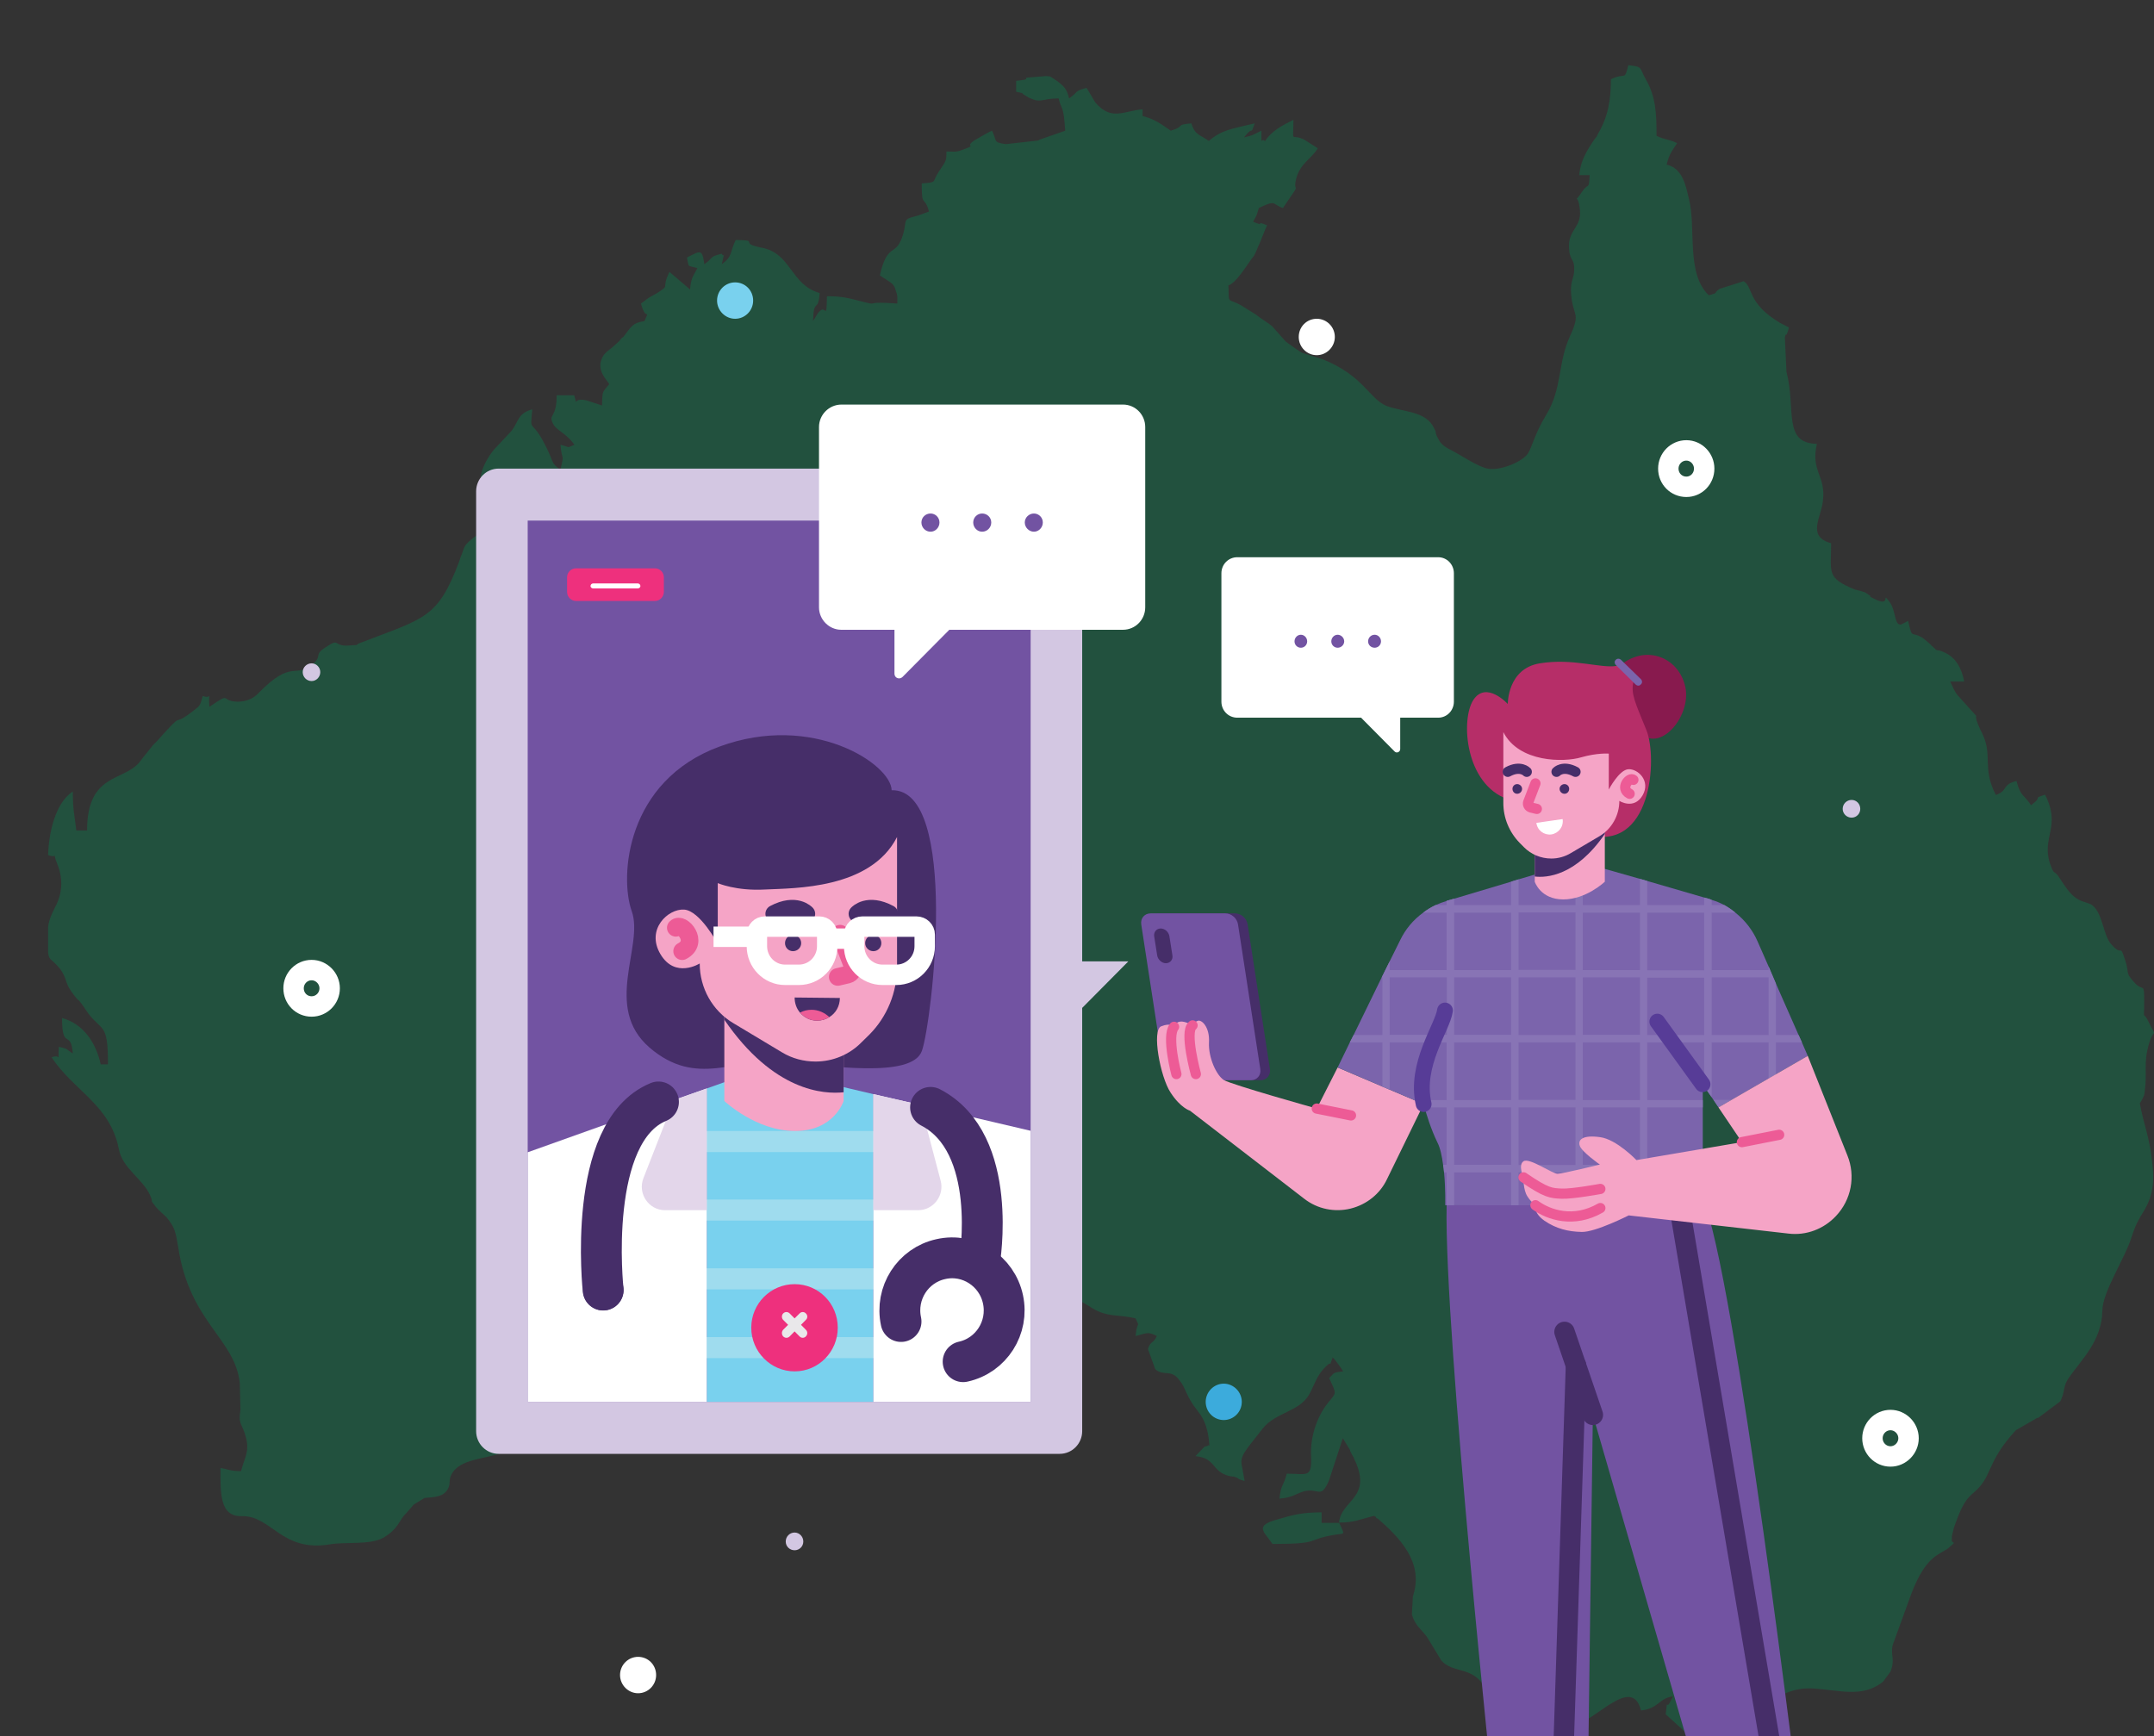 <svg width="232" height="187" viewBox="0 0 232 187" fill="none" xmlns="http://www.w3.org/2000/svg">
<rect x="0" y="0" width="232" height="187" fill="#333333" stroke="none"/>
<g clip-path="url(#clip0_51_645)">
<path d="M135.588 22.407C137.533 21.444 137.021 22.029 138.181 22.407C140.468 19.035 139.137 21.169 139.615 19.207C140.059 17.589 141.185 17.176 141.936 15.972L140.536 15.077C138.966 14.251 139.308 15.696 139.308 12.908C138.079 13.528 136.987 14.079 136.236 15.214C135.861 14.698 135.861 16.006 135.861 14.079C135.076 14.457 134.973 14.595 133.984 14.801C135.11 13.356 134.598 14.801 135.144 13.287C132.584 13.906 131.629 13.975 130.195 15.18C129.24 14.492 128.694 14.56 128.318 13.287C126.441 13.459 127.806 13.562 126.1 14.079C125.11 13.39 124.394 12.839 123.062 12.495V11.773C121.049 11.945 119.718 13.046 118.011 11.084C117.909 10.981 117.192 9.673 117.022 9.467C115.622 9.845 116.237 9.845 115.145 10.602C114.94 9.708 114.701 9.26 113.472 8.468C112.858 8.09 113.302 8.296 112.687 8.193L110.571 8.365C110.298 8.468 111.117 8.537 109.445 8.709V9.88C110.879 10.224 109.548 9.811 110.503 10.327C110.606 10.396 110.674 10.43 110.776 10.499C110.844 10.499 110.879 10.602 111.015 10.602C112.141 11.119 112.244 10.602 114.018 10.602C114.394 12.048 114.53 11.222 114.735 14.079L111.971 15.042C111.902 15.111 111.8 15.146 111.732 15.146L108.353 15.524C106.92 15.352 107.397 15.18 106.851 14.079C106.578 14.182 106.169 14.423 105.862 14.595L104.906 15.146C103.78 15.972 105.452 15.49 103.643 16.144C102.961 16.419 102.688 16.316 101.937 16.316C101.937 17.314 101.937 17.279 101.118 18.484C100.333 19.654 101.05 19.62 99.275 19.757C99.275 22.511 99.548 20.928 100.06 22.786L98.831 23.234C96.954 23.681 97.841 23.681 97.159 25.574C96.442 27.639 95.555 26.125 94.77 29.67C95.999 30.496 96.272 30.496 96.476 31.287C96.715 31.907 96.647 32.079 96.647 32.698C93.029 32.423 94.633 32.905 93.302 32.595C91.698 32.217 91.016 31.907 89.07 31.907C89.002 34.695 88.968 32.802 88.285 33.524C88.217 33.593 88.183 33.628 88.115 33.697L87.569 34.591C87.637 31.976 88.115 33.8 88.285 31.563C85.111 30.668 85.248 27.26 82.006 26.675C79.412 26.159 82.006 25.884 79.241 25.849C78.559 27.26 78.968 27.536 77.74 28.465C78.115 26.675 77.978 27.914 77.74 27.329C76.34 27.673 76.921 27.708 75.863 28.465C75.624 26.744 75.419 27.02 73.986 27.742C74.258 28.878 73.917 28.534 75.112 28.878C74.668 29.773 74.429 29.876 74.327 31.184L72.108 29.291C71.119 31.253 72.347 30.564 70.675 31.631L70.163 31.907C69.651 32.182 69.549 32.354 69.037 32.698C69.583 34.763 70.027 33.077 69.412 34.591C68.15 34.763 68.013 35.142 67.126 36.312C67.057 36.312 67.023 36.415 66.955 36.415C66.887 36.519 66.716 36.691 66.682 36.76C66.511 36.932 66.238 37.138 66.068 37.31C65.522 37.827 64.839 38.033 64.668 39.203C64.6 40.098 65.112 40.649 65.624 41.371C64.805 42.37 64.907 42.06 64.839 43.678L63.167 43.127C61.46 42.748 62.348 44.09 61.836 42.576H59.959C59.959 45.157 59.003 44.538 59.583 45.674C59.959 46.397 60.983 46.637 61.87 47.911C60.914 48.289 61.529 48.186 60.368 47.911C60.539 49.941 60.812 48.599 60.368 50.595C59.208 49.769 59.822 49.976 58.491 47.498C57.16 45.089 57.092 46.672 57.331 44.09C55.761 44.538 55.897 45.33 55.112 46.397L53.269 48.358C52.587 49.15 51.87 50.423 51.768 51.387C51.7 52.523 52.45 53.108 52.45 55.139C53.065 55.483 51.734 55.517 53.577 55.139C53.338 55.965 53.508 55.586 53.031 56.137C52.962 56.206 52.758 56.481 52.689 56.515C52.143 57.135 52.484 56.756 52.075 57.066L51.461 57.582C51.392 57.651 51.29 57.685 51.222 57.754L50.778 58.098C49.822 58.89 50.061 58.993 49.618 59.991L49.447 60.508C47.16 66.565 45.795 66.565 39.072 69.146C37.809 69.594 39.14 69.422 37.673 69.525C35.83 69.697 36.683 68.63 35.113 69.697C33.68 70.592 34.84 70.592 33.611 71.59C31.734 73.104 31.461 70.971 27.878 74.619C27.263 75.307 26.444 75.582 25.557 75.582C23.612 75.514 25.045 74.447 22.554 76.133C22.383 74.103 22.929 75.41 21.837 74.963C21.496 76.202 21.564 75.961 20.574 76.753C18.288 78.474 20.131 76.236 16.854 79.885C16.786 79.954 16.581 80.16 16.479 80.263L15.318 81.709C15.25 81.778 15.079 82.053 14.977 82.156C13.202 84.187 9.38 83.326 9.38 89.453H8.22C8.049 87.87 7.844 87.388 7.844 85.254C5.899 86.527 5.25 89.831 5.182 92.103C6.411 92.55 5.523 91.483 6.172 93.067C6.854 94.753 6.684 96.371 5.899 97.782C5.523 98.573 5.285 99.055 5.182 99.847V102.6C5.285 103.495 5.523 103.22 6.411 104.287C7.469 105.698 6.684 105.698 8.356 107.66C8.424 107.728 8.527 107.763 8.561 107.832C9.005 108.382 9.073 108.554 9.516 109.174C11.018 111.136 11.632 110.138 11.632 114.646H10.848C10.336 112.306 8.97 110.275 6.684 109.656C6.684 113.201 7.639 110.826 7.844 113.476C6.957 112.925 7.469 113.029 6.343 112.753C6.172 114.715 6.684 113.442 5.558 113.889C8.015 117.572 11.837 118.983 12.793 123.732C13.168 125.866 15.387 126.968 16.172 128.757C16.615 129.756 16.001 128.998 16.786 129.996C17.161 130.444 17.503 130.685 17.946 131.132C18.834 132.199 18.936 132.75 19.209 134.436C20.472 142.49 25.318 144.176 25.83 148.995L25.898 151.852C25.625 153.538 26.103 153.263 26.512 154.915C26.888 156.429 26.274 157.152 25.966 158.46C24.84 158.46 24.636 158.288 23.748 158.115C23.748 160.869 23.646 163.381 26.069 163.313C29.243 163.244 30.335 167.236 35.557 166.341C37.161 166.066 39.891 166.444 41.324 165.618C42.826 164.724 42.997 163.829 43.543 163.209C43.611 163.14 43.645 163.106 43.713 163.037L44.259 162.418C44.328 162.349 44.532 162.073 44.601 162.039L45.727 161.351C46.614 161.247 48.014 161.351 48.389 160.008C48.389 160.008 48.457 159.389 48.457 159.286C49.003 157.152 52.007 157.221 53.952 156.532L58.286 155.913C58.628 155.913 58.73 155.982 59.174 155.982C60.573 155.878 58.798 155.741 60.163 155.741L60.709 155.913C60.778 155.913 60.812 155.982 60.88 156.016C62.211 156.636 59.89 156.36 62.279 156.532C62.621 155.706 63.064 155.259 65.453 155.293C67.057 155.293 69.856 156.463 71.05 151.301C71.221 150.509 71.221 150.027 71.767 149.339C72.723 148.203 73.337 148.72 74.805 147.825C80.811 144.28 78.456 143.695 85.316 143.557C87.978 143.488 90.265 142.283 92.552 141.32C96.988 139.53 96.544 138.222 103.439 138.222C105.828 138.153 106.032 137.947 107.773 137.603C109.445 137.327 112.756 140.012 114.053 140.838C116.203 140.287 115.042 139.255 117.704 140.941C119.308 141.905 120.435 141.561 122.312 142.008C122.824 143.178 122.482 142.077 122.312 143.901C123.54 143.626 123.54 143.385 124.598 143.901C124.257 144.727 123.882 144.452 123.643 145.312L124.428 147.48C125.383 148.307 126.1 147.412 127.021 148.651C127.806 149.614 127.636 150.268 129.035 152.024C129.854 153.022 130.161 154.261 130.264 155.706C130.195 155.706 130.093 155.637 130.093 155.706C130.093 155.775 129.922 155.775 129.922 155.775C129.854 155.775 129.752 155.844 129.718 155.844L128.762 156.842C131.049 157.083 130.434 158.528 132.482 159.01C133.199 159.114 132.55 158.941 133.267 159.182C133.267 159.182 133.369 159.355 134.052 159.527L133.779 158.012C133.506 156.842 133.95 156.498 135.997 153.882C137.397 152.092 139.99 152.092 141.048 150.131C141.663 148.96 141.833 148.169 142.721 147.274C143.676 146.276 142.994 147.653 143.54 146.207C143.983 146.723 143.369 145.932 144.052 146.827C144.393 147.274 144.427 147.343 144.666 147.721C143.54 147.825 143.71 147.893 143.164 148.444C143.949 150.165 143.983 149.959 143.096 151.025C141.697 152.746 141.082 155.052 141.219 157.014C141.287 159.251 140.707 158.735 138.591 158.735C138.25 160.146 137.977 159.802 137.806 161.42C139.239 161.316 139.512 160.903 140.468 160.628C142.072 160.249 142.243 161.523 143.13 159.492L144.632 154.915L145.348 156.085C145.417 156.188 145.417 156.291 145.451 156.36L145.724 156.876C145.792 156.945 145.826 157.049 145.826 157.083C147.942 161.385 144.427 161.523 144.222 164.035H142.345V162.9C140.297 162.9 139.239 163.175 137.738 163.622C134.973 164.345 136.168 164.965 137.055 166.307C142.345 166.307 140.605 165.859 143.608 165.343C144.837 165.102 144.939 165.515 144.222 164.001C145.895 164.001 146.441 163.657 148.011 163.278C148.079 163.347 148.181 163.347 148.215 163.45C148.215 163.553 148.386 163.553 148.454 163.622C150.775 165.653 153.3 168.269 152.242 171.745C152.242 171.814 152.174 171.917 152.174 171.986L152.072 173.879C152.345 175.014 153.13 175.565 153.676 176.288L155.246 178.869C156.406 180.143 158.147 179.592 159.478 181.106L160.536 182.345C161.662 181.967 161.662 181.519 162.822 181.829L163.641 182.173C163.744 182.242 163.88 182.242 163.983 182.277C164.972 182.552 164.495 182.208 165.416 182.724C166.133 183.103 169.239 184.892 169.58 185.753C171.696 185.581 175.757 180.315 176.747 184.238C178.624 184.066 178.692 182.896 180.194 182.724L179.921 183.24C179.409 184.376 179.648 182.552 179.409 184.651L181.184 186.269C181.286 186.372 181.696 186.785 181.73 186.82L182.89 187.267C183.265 187.611 183.402 188.231 183.573 188.85C184.801 188.506 185.143 187.267 184.699 186.166C189.136 186.166 190.432 181.691 195.142 181.864C198.18 182.036 200.569 182.93 202.821 181.141L203.606 180.074C204.152 178.732 203.606 178.387 203.845 177.217L205.859 171.676C207.429 167.546 208.896 167.477 209.852 166.754C210.978 165.791 210.125 166.479 210.227 165.756C210.227 165.687 210.227 165.584 210.227 165.481L210.466 164.483C211.012 163.037 211.422 161.729 212.514 160.834C214.732 158.976 213.776 157.702 217.121 154.054L219.271 152.815C219.374 152.746 219.442 152.712 219.544 152.712L221.933 150.922C221.933 150.853 222.001 150.75 222.036 150.647C222.411 149.821 222.206 149.305 222.821 148.41C224.254 146.379 226.37 144.417 226.438 141.182C226.438 139.151 228.93 135.469 229.612 133.163C229.988 131.993 230.295 131.442 230.841 130.547C231.899 128.861 232.069 127.243 231.796 125.109C231.523 122.425 230.841 121.013 230.465 118.776C230.022 117.159 229.783 120.394 230.807 118.26C230.909 117.985 230.977 118.019 231.011 117.468C231.284 115.438 230.841 114.543 231.455 112.444C232.001 110.551 232.342 111.996 231.455 110.138C230.738 108.623 230.943 110.31 230.943 107.9C230.943 105.732 230.875 106.834 229.988 105.939C228.827 104.7 229.373 104.941 228.93 103.529C228.213 101.361 228.725 103.254 227.36 101.671C226.472 100.604 226.472 98.195 225.21 97.403L224.527 97.162C223.128 96.784 222.513 95.579 221.694 94.374C221.182 93.686 221.251 94.306 220.807 93.032C219.851 90.175 222.036 89.04 220.261 85.598C218.759 86.114 220.193 85.667 218.759 86.734C217.94 85.495 217.633 85.839 217.189 84.118C215.517 84.565 216.37 85.116 214.971 85.632C213.469 82.776 214.63 81.365 213.538 79.093C211.763 75.514 214.323 78.818 211.046 75.101C210.5 74.55 210.364 74.034 210.056 73.414H211.558C211.285 72.003 210.671 70.833 209.442 70.282C208.316 69.766 208.896 70.385 208.111 69.594C208.043 69.594 208.009 69.491 207.94 69.422L207.121 68.733C205.79 67.907 205.995 68.974 205.517 66.875L205.005 67.15C205.005 67.15 204.835 67.219 204.801 67.254C203.982 67.46 204.255 65.739 203.47 64.775C202.582 63.605 203.811 65.498 201.866 64.5C200.808 63.984 201.934 64.5 201.251 64.053C200.705 63.674 200.91 63.846 200.466 63.674L199.784 63.502C196.678 62.228 197.224 61.712 197.224 58.511C194.562 57.789 196.166 55.724 196.337 53.968C196.678 51.181 195.006 50.836 195.688 47.808C191.968 47.739 193.47 44.056 192.412 40.029L192.241 36.347C192.412 35.555 192.31 36.691 192.685 35.28L191.695 34.763C188.146 32.63 188.863 30.943 187.805 30.289L185.211 31.115C184.426 31.666 185.211 31.494 184.05 31.803C181.559 29.463 182.719 24.507 181.9 21.375C181.559 20.033 181.286 18.174 179.511 17.727C179.784 16.557 180.126 16.212 180.638 15.421C179.75 14.973 179.307 15.077 178.419 14.629C178.419 12.22 178.351 10.43 177.259 8.537C176.542 7.298 177.02 7.195 175.382 7.023C174.938 8.813 175.109 7.746 173.505 8.537C173.505 10.706 173.232 12.53 172.105 14.423C172.105 14.492 172.003 14.595 172.003 14.664L171.662 15.111C170.877 16.281 170.228 17.348 170.092 18.863H171.218C171.116 20.583 171.116 19.585 170.399 20.652C169.409 22.167 169.955 20.549 170.16 22.545C170.399 24.576 168.829 24.679 169 26.813C169.102 28.224 169.614 27.777 169.546 29.119C169.546 29.91 169.17 30.255 169.204 31.322C169.307 34.178 170.365 33.456 169.102 36.209C167.771 39.066 168.283 41.819 166.542 44.676C165.314 46.706 165.041 48.048 164.597 48.806C164.051 49.701 161.696 50.699 160.331 50.492C159.375 50.389 157.43 49.081 156.509 48.599C155.792 48.221 155.246 47.98 154.905 47.257C154.461 46.465 154.802 46.741 154.461 46.121C153.574 44.228 151.082 44.4 149.307 43.712C147.464 42.92 146.85 40.477 142.516 38.721L140.229 37.999C140.161 37.999 138.557 36.863 138.455 36.76L137.021 35.142C136.577 34.763 135.792 34.316 135.246 33.868L133.642 32.87C132.141 32.044 132.38 32.87 132.311 30.737C133.13 30.461 134.086 28.878 134.803 27.88C135.246 27.329 134.905 27.811 135.246 27.192L135.588 26.366C135.656 26.297 135.656 26.194 135.69 26.159C135.929 25.608 136.236 24.748 136.475 24.266C134.905 23.647 136.543 24.541 134.973 23.887C135.417 23.027 135.246 23.509 135.588 22.407ZM172.583 193.497C172.583 190.812 172.856 191.019 171.457 190.089C171.082 191.672 171.355 190.158 170.945 191.328C170.331 193.152 170.297 194.736 172.583 193.497ZM189.613 193.875L191.115 197.283C191.798 196.938 191.559 197.007 192.617 196.938C192.617 194.598 192.685 195.424 191.832 194.254C191.32 193.565 191.32 193.359 190.33 193.118C190.057 194.219 190.944 193.772 189.613 193.875ZM173.744 200.001C173.744 201.688 174.187 203.374 174.87 204.648C175.382 205.646 175.586 205.336 175.552 206.782C175.484 209.535 175.177 210.327 176.337 212.598C176.952 213.872 178.18 215.283 178.351 216.728C181.013 216.728 180.638 216.625 180.945 217.52C183.436 217.451 181.832 216.969 183.231 216.728C183.334 216.728 185.791 217.348 185.108 214.113C186.985 214.629 186.098 215.627 187.327 215.524C188.316 215.421 187.839 214.56 188.009 213.39C188.112 211.979 187.497 213.046 189.272 212.22L188.897 209.914C188.897 207.229 189.511 209.914 190.398 210.292L191.525 202.239C191.627 201.619 192.344 201.894 190.808 199.623C189.101 199.864 190.091 199.898 189.682 200.001L184.631 200.724C183.573 200.896 182.788 201.344 182.139 201.275C180.194 201.172 179.204 198.797 176.474 198.246C175.791 198.143 176.474 198.349 175.484 197.902C174.153 197.351 175.825 197.73 174.221 197.283C174.051 199.107 173.744 198.59 173.744 200.001Z" fill="#008F55" fill-opacity="0.33"/>
<path d="M70.669 180.426C70.669 181.495 69.811 182.386 68.725 182.386C67.665 182.386 66.782 181.495 66.782 180.426C66.782 179.331 67.665 178.466 68.725 178.466C69.811 178.466 70.669 179.331 70.669 180.426Z" fill="white"/>
<path d="M81.119 32.376C81.119 33.445 80.261 34.336 79.176 34.336C78.115 34.336 77.232 33.445 77.232 32.376C77.232 31.282 78.115 30.416 79.176 30.416C80.261 30.416 81.119 31.282 81.119 32.376Z" fill="#79D1EE"/>
<path d="M133.749 150.999C133.749 152.094 132.865 152.959 131.805 152.959C130.745 152.959 129.862 152.094 129.862 150.999C129.862 149.93 130.745 149.039 131.805 149.039C132.865 149.039 133.749 149.93 133.749 150.999Z" fill="#3CABDC"/>
<path d="M200.363 87.131C200.363 87.64 199.959 88.073 199.429 88.073C198.899 88.073 198.469 87.64 198.469 87.131C198.469 86.597 198.899 86.164 199.429 86.164C199.959 86.164 200.363 86.597 200.363 87.131Z" fill="#D3C7E2"/>
<path d="M34.497 72.392C34.497 72.927 34.068 73.36 33.563 73.36C33.033 73.36 32.604 72.927 32.604 72.392C32.604 71.883 33.033 71.451 33.563 71.451C34.068 71.451 34.497 71.883 34.497 72.392Z" fill="#D3C7E2"/>
<path d="M86.521 166.044C86.521 166.578 86.092 166.985 85.587 166.985C85.057 166.985 84.628 166.578 84.628 166.044C84.628 165.509 85.057 165.076 85.587 165.076C86.092 165.076 86.521 165.509 86.521 166.044Z" fill="#D3C7E2"/>
<path d="M143.77 36.296C143.77 37.365 142.886 38.257 141.826 38.257C140.741 38.257 139.883 37.365 139.883 36.296C139.883 35.202 140.741 34.336 141.826 34.336C142.886 34.336 143.77 35.202 143.77 36.296Z" fill="white"/>
<path d="M183.551 50.475C183.551 51.57 182.693 52.435 181.633 52.435C180.548 52.435 179.689 51.57 179.689 50.475C179.689 49.406 180.548 48.515 181.633 48.515C182.693 48.515 183.551 49.406 183.551 50.475Z" stroke="white" stroke-width="2.2"/>
<path d="M205.562 154.919C205.562 155.989 204.679 156.88 203.619 156.88C202.533 156.88 201.675 155.989 201.675 154.919C201.675 153.85 202.533 152.959 203.619 152.959C204.679 152.959 205.562 153.85 205.562 154.919Z" stroke="white" stroke-width="2.2"/>
<path d="M35.507 106.452C35.507 107.547 34.623 108.412 33.563 108.412C32.478 108.412 31.62 107.547 31.62 106.452C31.62 105.383 32.478 104.492 33.563 104.492C34.623 104.492 35.507 105.383 35.507 106.452Z" stroke="white" stroke-width="2.2"/>
<path d="M155.81 129.82C155.533 143.719 161.061 195.674 161.061 195.674H170.981L171.561 152.399L184.081 195.674H193.951C193.951 195.674 186.808 136.413 183.375 129.082L155.81 129.82Z" fill="#7253A2"/>
<path d="M169.744 147.054L168.23 193.561" stroke="#462E69" stroke-width="2.2" stroke-linecap="round" stroke-linejoin="round"/>
<path d="M180.951 130.355L191.629 193.561" stroke="#462E69" stroke-width="2.2" stroke-linecap="round" stroke-linejoin="round"/>
<path d="M171.561 152.399L168.507 143.464" stroke="#462E69" stroke-width="2.2" stroke-linecap="round" stroke-linejoin="round"/>
<path d="M135.768 116.354H127.716C127.06 116.354 126.429 115.82 126.328 115.158L123.93 99.579C123.829 98.917 124.283 98.383 124.939 98.383H133.017C133.673 98.383 134.279 98.917 134.38 99.579L136.778 115.158C136.879 115.82 136.425 116.354 135.768 116.354Z" fill="#462E69"/>
<path d="M134.733 116.354H126.681C126.025 116.354 125.419 115.82 125.318 115.158L122.92 99.579C122.819 98.917 123.274 98.383 123.93 98.383H131.982C132.638 98.383 133.244 98.917 133.345 99.579L135.743 115.158C135.844 115.82 135.39 116.354 134.733 116.354Z" fill="#7253A2"/>
<path d="M125.57 103.754C125.141 103.754 124.712 103.372 124.637 102.914L124.308 100.826C124.258 100.394 124.561 100.012 125.015 100.012C125.47 100.012 125.873 100.394 125.949 100.826L126.277 102.914C126.353 103.372 126.025 103.754 125.57 103.754Z" fill="#462E69"/>
<path d="M144.073 114.98L141.826 119.409C141.826 119.409 132.638 116.838 131.805 116.329C130.998 115.794 130.139 113.911 130.215 112.281C130.316 110.627 129.407 109.761 128.978 109.965C128.524 110.143 128.448 110.449 128.448 110.449C128.448 110.449 127.64 109.965 127.11 110.041C126.555 110.118 126.454 110.601 126.454 110.601C126.454 110.601 126.126 110.118 125.066 110.55C124.031 110.958 124.965 115.998 126.075 117.678C127.161 119.358 128.17 119.638 128.17 119.638L140.489 129.133C141.902 130.228 143.745 130.609 145.486 130.177C147.203 129.744 148.642 128.598 149.399 126.995L153.337 118.925L144.073 114.98Z" fill="#F5A4C6"/>
<path d="M194.708 113.732L191.275 115.718L190.493 116.176L186.479 118.493L185.091 119.282L184.561 118.493L184.359 118.187L183.551 117.042L183.4 116.787V129.82H155.659C155.659 129.82 155.709 128.089 155.533 126.282C155.516 126.01 155.482 125.739 155.432 125.467C155.306 124.551 155.129 123.66 154.826 123.075C154.119 121.624 153.614 119.969 153.438 119.282C153.362 119.053 153.337 118.925 153.337 118.925L152.302 118.493L149.677 117.372L148.894 117.042L144.073 114.98L145.385 112.281L145.789 111.492L148.818 105.281L149.677 103.55L150.787 101.31C151.368 100.088 152.226 99.07 153.286 98.306C153.707 97.984 154.153 97.712 154.624 97.492C154.994 97.322 155.381 97.178 155.785 97.059L155.81 97.034L156.618 96.804L162.752 94.972L163.56 94.717L165.983 94.004L169.694 93.597L170.476 93.521L172.066 93.368L176.635 94.666L177.418 94.895L183.551 96.677L184.107 96.83C184.191 96.864 184.275 96.898 184.359 96.932C184.83 97.067 185.285 97.254 185.722 97.492C186.143 97.729 186.538 98.001 186.909 98.306C187.943 99.121 188.776 100.19 189.307 101.412L190.493 104.11L191.275 105.943L193.724 111.492L194.077 112.281L194.708 113.732Z" fill="#7B64AC"/>
<path fill-rule="evenodd" clip-rule="evenodd" d="M194.077 112.281H191.275V115.718L190.493 116.176V112.281H184.359V118.187L183.551 117.042V112.281H177.418V118.493H183.4V119.282H177.418V125.467H183.4V126.282H177.418V129.82H176.635V126.282H170.476V129.82H169.694V126.282H163.56V129.82H162.752V126.282H156.618V129.82H155.81V126.282H155.533C155.516 126.01 155.482 125.739 155.432 125.467H155.81V119.282H153.438C153.362 119.053 153.337 118.925 153.337 118.925L152.302 118.493H155.81V112.281H149.677V117.372L148.894 117.042V112.281H145.385L145.789 111.492H148.894V105.281H148.818L149.677 103.55V104.492H155.81V98.306H153.286C153.707 97.984 154.153 97.712 154.624 97.492H155.81V97.033L156.618 96.804V97.492H162.752V94.972L163.56 94.717V97.492H169.694V93.597L170.476 93.521V97.492H176.635V94.666L177.418 94.895V97.492H183.551V96.677L184.107 96.83C184.191 96.864 184.275 96.898 184.359 96.932V97.492H185.722C186.143 97.729 186.538 98.001 186.909 98.306H184.359V104.492H190.493V104.11L191.275 105.943V111.492H193.724L194.077 112.281ZM155.836 105.281H149.677V111.467H155.836V105.281ZM162.752 119.282H156.618V125.467H162.752V119.282ZM162.752 112.281H156.618V118.493H162.752V112.281ZM162.752 105.281H156.618V111.467H162.752V105.281ZM162.752 98.306H156.618V104.492H162.752V98.306ZM169.694 119.282H163.56V125.493H169.694V119.282ZM169.694 112.281H163.56V118.467H169.694V112.281ZM169.694 105.281H163.56V111.492H169.694V105.281ZM169.694 98.281H163.56V104.466H169.694V98.281ZM176.635 119.282H170.476V125.467H176.635V119.282ZM176.635 112.281H170.476V118.493H176.635V112.281ZM176.635 105.281H170.476V111.467H176.635V105.281ZM176.635 98.306H170.476V104.492H176.635V98.306ZM183.551 105.307H177.418V111.492H183.551V105.307ZM183.551 98.306H177.418V104.517H183.551V98.306ZM190.493 105.281H184.359V111.492H190.493V105.281ZM186.479 118.467L185.091 119.256L184.561 118.467H186.479Z" fill="#8874B5"/>
<path d="M185.091 119.282L187.615 123.024L176.256 124.958C176.256 124.958 174.111 122.718 172.344 122.489C170.552 122.235 169.921 122.718 170.148 123.405C170.35 124.067 172.319 125.442 172.319 125.442C172.319 125.442 168.356 126.409 167.775 126.435C167.22 126.46 164.721 124.653 164.09 125.086C163.484 125.493 164.09 126.817 164.09 126.817C164.09 126.817 164.039 128.166 164.519 128.878C164.973 129.566 165.377 129.82 165.377 129.82C165.377 129.82 165.125 130.635 166.362 131.5C167.598 132.34 168.886 132.671 170.375 132.697C171.864 132.722 175.423 130.915 175.423 130.915L192.639 132.875C194.532 133.104 196.425 132.391 197.737 130.991C199.403 129.235 199.883 126.689 198.974 124.449L194.708 113.732L185.091 119.282Z" fill="#F5A4C6"/>
<path d="M187.615 123.024L191.629 122.234" stroke="#ED5B96" stroke-width="1.1" stroke-linecap="round" stroke-linejoin="round"/>
<path d="M183.375 116.787L178.503 110.041" stroke="#573C97" stroke-width="1.7" stroke-linecap="round" stroke-linejoin="round"/>
<path d="M153.337 118.925C152.352 114.674 155.381 110.678 155.634 108.845" stroke="#573C97" stroke-width="1.7" stroke-linecap="round" stroke-linejoin="round"/>
<path d="M141.826 119.409L145.512 120.147" stroke="#ED5B96" stroke-width="1.1" stroke-linecap="round" stroke-linejoin="round"/>
<path d="M128.448 110.449C127.539 111.11 128.802 115.692 128.802 115.692" stroke="#ED5B96" stroke-width="1.1" stroke-linecap="round" stroke-linejoin="round"/>
<path d="M126.454 110.601C125.621 111.619 126.706 115.692 126.706 115.692" stroke="#ED5B96" stroke-width="1.1" stroke-linecap="round" stroke-linejoin="round"/>
<path d="M164.09 126.817C166.564 128.522 167.068 128.522 168.204 128.573C169.34 128.624 172.369 128.064 172.369 128.064" stroke="#ED5B96" stroke-width="1.1" stroke-linecap="round" stroke-linejoin="round"/>
<path d="M165.377 129.82C166.816 130.864 169.492 131.78 172.369 130.126" stroke="#ED5B96" stroke-width="1.1" stroke-linecap="round" stroke-linejoin="round"/>
<path d="M174.389 71.781C177.19 69.312 180.851 70.763 181.532 74.047C182.188 77.331 178.427 81.582 176.282 78.502C174.111 75.396 175.272 72.392 175.272 72.392" fill="#881A4E"/>
<path d="M162.399 86.088C157.805 84.484 157.3 77.534 158.688 75.396C160.076 73.283 162.399 75.829 162.399 75.829C162.399 75.829 162.348 72.011 165.857 71.451C169.365 70.865 172.42 72.011 174.086 71.731C174.944 71.603 175.171 72.036 175.449 72.367C175.701 72.672 176.08 72.876 175.928 73.462C175.625 74.734 176.156 75.753 177.342 78.68C178.528 81.633 177.948 91.942 170.804 89.88" fill="#B62E68"/>
<path d="M172.849 88.429V94.972C172.849 94.972 170.855 96.881 168.381 96.881C165.907 96.881 165.301 94.972 165.301 94.972V91.611L172.849 88.429Z" fill="#F5A4C6"/>
<path d="M172.849 88.429V89.829C169.719 94.386 166.538 94.564 165.301 94.412V91.611L172.849 88.429Z" fill="#462E69"/>
<path d="M161.919 78.858V86.495C161.919 88.099 162.55 89.626 163.661 90.771L164.14 91.255C164.923 92.044 165.983 92.477 167.094 92.477C167.826 92.477 168.558 92.273 169.189 91.891L172.294 90.059C173.606 89.269 174.414 87.819 174.414 86.266C174.414 86.266 175.979 87.258 176.913 85.68C177.822 84.102 176.408 82.804 175.398 82.855C174.389 82.906 173.278 85.044 173.278 85.044V81.175C173.278 81.175 172.041 81.073 170.274 81.582C168.482 82.117 163.61 82.167 161.919 78.858Z" fill="#F5A4C6"/>
<path d="M175.928 84C175.524 83.618 174.414 84.917 175.524 85.502" stroke="#ED5B96" stroke-width="1.1" stroke-linecap="round" stroke-linejoin="round"/>
<path d="M165.377 84.382L164.595 86.418C164.519 86.648 164.645 86.902 164.897 86.978L165.529 87.131" stroke="#ED5B96" stroke-width="1.1" stroke-linecap="round" stroke-linejoin="round"/>
<path d="M169.012 84.968C169.012 85.273 168.785 85.502 168.507 85.502C168.23 85.502 167.977 85.273 167.977 84.968C167.977 84.688 168.23 84.458 168.507 84.458C168.785 84.458 169.012 84.688 169.012 84.968Z" fill="#462E69"/>
<path d="M163.938 84.968C163.938 85.273 163.686 85.502 163.408 85.502C163.131 85.502 162.903 85.273 162.903 84.968C162.903 84.688 163.131 84.458 163.408 84.458C163.686 84.458 163.938 84.688 163.938 84.968Z" fill="#462E69"/>
<path d="M167.649 83.135C167.649 83.135 168.33 82.397 169.693 83.135" stroke="#462E69" stroke-width="1.1" stroke-linecap="round" stroke-linejoin="round"/>
<path d="M164.443 83.135C164.443 83.135 163.762 82.397 162.399 83.135" stroke="#462E69" stroke-width="1.1" stroke-linecap="round" stroke-linejoin="round"/>
<path d="M168.305 88.226C168.431 89.04 167.876 89.753 167.094 89.88C166.311 89.982 165.579 89.448 165.478 88.633" fill="white"/>
<path d="M176.181 73.742L174.035 71.629C173.884 71.476 173.858 71.222 174.035 71.069C174.187 70.916 174.414 70.916 174.59 71.069L176.736 73.156C176.888 73.309 176.913 73.563 176.736 73.716C176.585 73.894 176.357 73.894 176.181 73.742Z" fill="#7B64AC"/>
<path d="M156.593 61.752V75.574C156.593 76.542 155.836 77.305 154.902 77.305H150.812V80.691C150.812 80.996 150.434 81.175 150.207 80.945L146.597 77.305H133.269C132.31 77.305 131.553 76.542 131.553 75.574V61.752C131.553 60.785 132.31 60.021 133.269 60.021H154.902C155.836 60.021 156.593 60.785 156.593 61.752Z" fill="white"/>
<path d="M140.791 69.083C140.791 69.465 140.489 69.77 140.11 69.77C139.731 69.77 139.428 69.465 139.428 69.083C139.428 68.701 139.731 68.371 140.11 68.371C140.489 68.371 140.791 68.701 140.791 69.083Z" fill="#7253A2"/>
<path d="M144.78 69.083C144.78 69.465 144.452 69.77 144.073 69.77C143.694 69.77 143.391 69.465 143.391 69.083C143.391 68.701 143.694 68.371 144.073 68.371C144.452 68.371 144.78 68.701 144.78 69.083Z" fill="#7253A2"/>
<path d="M148.743 69.083C148.743 69.465 148.44 69.77 148.061 69.77C147.657 69.77 147.354 69.465 147.354 69.083C147.354 68.701 147.657 68.371 148.061 68.371C148.44 68.371 148.743 68.701 148.743 69.083Z" fill="#7253A2"/>
<path d="M121.532 103.55L116.559 108.565V154.156C116.559 155.505 115.474 156.6 114.136 156.6H53.706C52.369 156.6 51.283 155.505 51.283 154.156V52.919C51.283 51.57 52.369 50.475 53.706 50.475H114.136C115.474 50.475 116.559 51.57 116.559 52.919V103.55H121.532Z" fill="#D3C7E2"/>
<path d="M111.006 56.075V150.999H56.836V56.075H111.006Z" fill="#7253A2"/>
<path d="M94.069 117.856V150.999H76.121V117.245L78.545 116.38L89.752 116.838L94.069 117.856Z" fill="#79D1EE"/>
<path d="M94.069 121.827V124.093H76.121V121.827H94.069Z" fill="#9FDCEE"/>
<path d="M94.069 129.209V131.475H76.121V129.209H94.069Z" fill="#9FDCEE"/>
<path d="M94.069 136.617V138.882H76.121V136.617H94.069Z" fill="#9FDCEE"/>
<path d="M94.069 144.024V146.29H76.121V144.024H94.069Z" fill="#9FDCEE"/>
<path d="M76.121 117.245V150.999H56.836V124.118L72.587 118.493L76.121 117.245Z" fill="white"/>
<path d="M111.006 121.802V150.999H94.068V117.856L99.167 119.027L111.006 121.802Z" fill="white"/>
<path d="M72.588 118.493L76.121 117.245V130.355H71.628C69.861 130.355 68.65 128.547 69.306 126.893L72.588 118.493Z" fill="#E3D6EA"/>
<path d="M98.89 130.355H94.068V117.856L99.167 119.027L101.313 127.173C101.742 128.777 100.53 130.355 98.89 130.355Z" fill="#E3D6EA"/>
<path d="M70.921 118.696C63.096 121.904 64.964 138.959 64.964 138.959" stroke="#462E69" stroke-width="4.4" stroke-linecap="round" stroke-linejoin="round"/>
<path d="M67.16 138.959C67.16 140.155 66.176 141.148 64.964 141.148C63.778 141.148 62.794 140.155 62.794 138.959C62.794 137.737 63.778 136.744 64.964 136.744C66.176 136.744 67.16 137.737 67.16 138.959Z" fill="#462E69"/>
<path d="M100.228 119.282C107.674 123.125 105.503 135.904 105.503 135.904" stroke="#462E69" stroke-width="4.4" stroke-linecap="round" stroke-linejoin="round"/>
<path d="M97.047 142.344C96.391 139.29 98.309 136.286 101.338 135.624C104.367 134.937 107.371 136.897 108.027 139.952C108.684 143.006 106.765 146.01 103.736 146.672" stroke="#462E69" stroke-width="4.4" stroke-linecap="round" stroke-linejoin="round"/>
<path d="M96.037 85.12C95.987 82.32 87.556 76.72 77.51 80.411C67.438 84.102 66.706 94.412 68.044 98.153C69.382 101.895 64.914 108.488 69.962 112.841C75.036 117.194 79.226 113.911 84.199 114.343C89.146 114.776 98.208 116.227 99.294 113.198C100.379 110.143 103.358 84.917 96.037 85.12Z" fill="#462E69"/>
<path d="M78.015 107.445V118.594C78.015 118.594 81.422 121.827 85.638 121.827C89.853 121.827 90.863 118.594 90.863 118.594V112.867L78.015 107.445Z" fill="#F5A4C6"/>
<path d="M78.015 107.445V109.838C83.315 117.576 88.742 117.882 90.863 117.652V112.867L78.015 107.445Z" fill="#462E69"/>
<path d="M96.618 90.16V104.161C96.618 106.885 95.558 109.507 93.639 111.441L92.806 112.256C91.494 113.605 89.702 114.343 87.834 114.343C86.572 114.343 85.309 114.012 84.224 113.351L78.999 110.219C76.727 108.87 75.364 106.427 75.364 103.779C75.364 103.779 72.714 105.459 71.124 102.761C69.558 100.088 71.957 97.874 73.673 97.975C75.389 98.077 77.308 101.666 77.308 101.666V95.124C77.308 95.124 79.277 95.99 82.407 95.812C85.562 95.659 93.74 95.786 96.618 90.16Z" fill="#F5A4C6"/>
<path d="M72.789 99.935C73.446 99.248 75.339 101.488 73.471 102.455" stroke="#ED5B96" stroke-width="1.9" stroke-linecap="round" stroke-linejoin="round"/>
<path d="M90.484 100.572L91.822 104.034C91.948 104.441 91.721 104.874 91.317 104.976L90.232 105.23" stroke="#ED5B96" stroke-width="1.9" stroke-linecap="round" stroke-linejoin="round"/>
<path d="M84.552 101.59C84.552 102.074 84.931 102.456 85.41 102.456C85.89 102.456 86.294 102.074 86.294 101.59C86.294 101.106 85.89 100.699 85.41 100.699C84.931 100.699 84.552 101.106 84.552 101.59Z" fill="#462E69"/>
<path d="M93.185 101.59C93.185 102.074 93.589 102.456 94.068 102.456C94.548 102.456 94.927 102.074 94.927 101.59C94.927 101.106 94.548 100.699 94.068 100.699C93.589 100.699 93.185 101.106 93.185 101.59Z" fill="#462E69"/>
<path d="M86.849 98.433C86.849 98.433 85.739 97.186 83.391 98.433" stroke="#462E69" stroke-width="1.9" stroke-linecap="round" stroke-linejoin="round"/>
<path d="M92.352 98.433C92.352 98.433 93.463 97.186 95.785 98.433" stroke="#462E69" stroke-width="1.9" stroke-linecap="round" stroke-linejoin="round"/>
<path d="M90.459 107.496C90.459 108.387 90.004 109.15 89.323 109.558C88.919 109.812 88.49 109.939 87.985 109.939C87.253 109.939 86.597 109.583 86.168 109.074C85.789 108.641 85.587 108.056 85.587 107.445L90.459 107.496Z" fill="#462E69"/>
<path d="M89.323 109.558C88.919 109.812 88.49 109.939 87.985 109.939C87.253 109.939 86.597 109.583 86.168 109.074C86.546 108.87 86.95 108.768 87.405 108.768C88.137 108.768 88.818 109.074 89.323 109.558Z" fill="#ED5B96"/>
<path d="M86.041 105.001H84.552C82.886 105.001 81.523 103.626 81.523 101.921V100.674C81.523 100.19 81.902 99.808 82.381 99.808H88.238C88.717 99.808 89.096 100.19 89.096 100.674V101.921C89.096 103.626 87.733 105.001 86.041 105.001Z" stroke="white" stroke-width="2.2"/>
<path d="M96.542 105.001H95.053C93.362 105.001 91.999 103.626 91.999 101.921V100.674C91.999 100.19 92.403 99.808 92.882 99.808H98.713C99.193 99.808 99.597 100.19 99.597 100.674V101.921C99.597 103.626 98.233 105.001 96.542 105.001Z" stroke="white" stroke-width="2.2"/>
<path d="M89.096 101.106H91.999" stroke="white" stroke-width="2.2"/>
<path d="M81.523 100.903H76.853" stroke="white" stroke-width="2.2"/>
<path d="M70.543 64.73H62.036C61.506 64.73 61.077 64.297 61.077 63.737V62.185C61.077 61.65 61.506 61.217 62.036 61.217H70.543C71.073 61.217 71.502 61.65 71.502 62.185V63.737C71.502 64.297 71.073 64.73 70.543 64.73Z" fill="#EE307D"/>
<path d="M68.7 63.381H63.879C63.728 63.381 63.601 63.254 63.601 63.127C63.601 62.974 63.728 62.847 63.879 62.847H68.7C68.852 62.847 68.978 62.974 68.978 63.127C68.978 63.254 68.852 63.381 68.7 63.381Z" fill="white"/>
<path d="M106.841 63.127C106.841 63.61 106.437 64.018 105.932 64.018C105.427 64.018 105.024 63.61 105.024 63.127C105.024 62.617 105.427 62.21 105.932 62.21C106.437 62.21 106.841 62.617 106.841 63.127Z" fill="#EE307D"/>
<path d="M90.232 143.006C90.232 145.603 88.162 147.716 85.587 147.716C83.013 147.716 80.917 145.603 80.917 143.006C80.917 140.41 83.013 138.322 85.587 138.322C88.162 138.322 90.232 140.41 90.232 143.006Z" fill="#EE307D"/>
<path d="M84.35 143.948C84.174 143.744 84.174 143.439 84.35 143.235L86.117 141.479C86.294 141.275 86.622 141.275 86.799 141.479C87.001 141.657 87.001 141.988 86.799 142.166L85.057 143.948C84.855 144.152 84.552 144.152 84.35 143.948Z" fill="#E9E8EA"/>
<path d="M84.35 141.479C84.552 141.275 84.855 141.275 85.057 141.479L86.799 143.235C87.001 143.439 87.001 143.744 86.799 143.948C86.622 144.152 86.294 144.152 86.117 143.948L84.35 142.166C84.174 141.988 84.174 141.657 84.35 141.479Z" fill="#E9E8EA"/>
<path d="M88.212 45.995V65.418C88.212 66.741 89.298 67.836 90.61 67.836H96.34V72.571C96.34 73.029 96.87 73.232 97.198 72.927L102.247 67.836H120.951C122.289 67.836 123.349 66.741 123.349 65.418V45.995C123.349 44.671 122.289 43.577 120.951 43.577H90.636C89.298 43.577 88.212 44.671 88.212 45.995Z" fill="white"/>
<path d="M110.375 56.279C110.375 56.814 110.829 57.272 111.359 57.272C111.889 57.272 112.318 56.814 112.318 56.279C112.318 55.745 111.889 55.312 111.359 55.312C110.829 55.312 110.375 55.745 110.375 56.279Z" fill="#7253A2"/>
<path d="M104.822 56.279C104.822 56.814 105.251 57.272 105.781 57.272C106.336 57.272 106.765 56.814 106.765 56.279C106.765 55.745 106.336 55.312 105.781 55.312C105.251 55.312 104.822 55.745 104.822 56.279Z" fill="#7253A2"/>
<path d="M99.243 56.279C99.243 56.814 99.672 57.272 100.227 57.272C100.758 57.272 101.187 56.814 101.187 56.279C101.187 55.745 100.758 55.312 100.227 55.312C99.672 55.312 99.243 55.745 99.243 56.279Z" fill="#7253A2"/>
</g>
<defs>
<clipPath id="clip0_51_645">
<rect width="232" height="217" fill="white" transform="translate(0 0.52)"/>
</clipPath>
</defs>
</svg>
